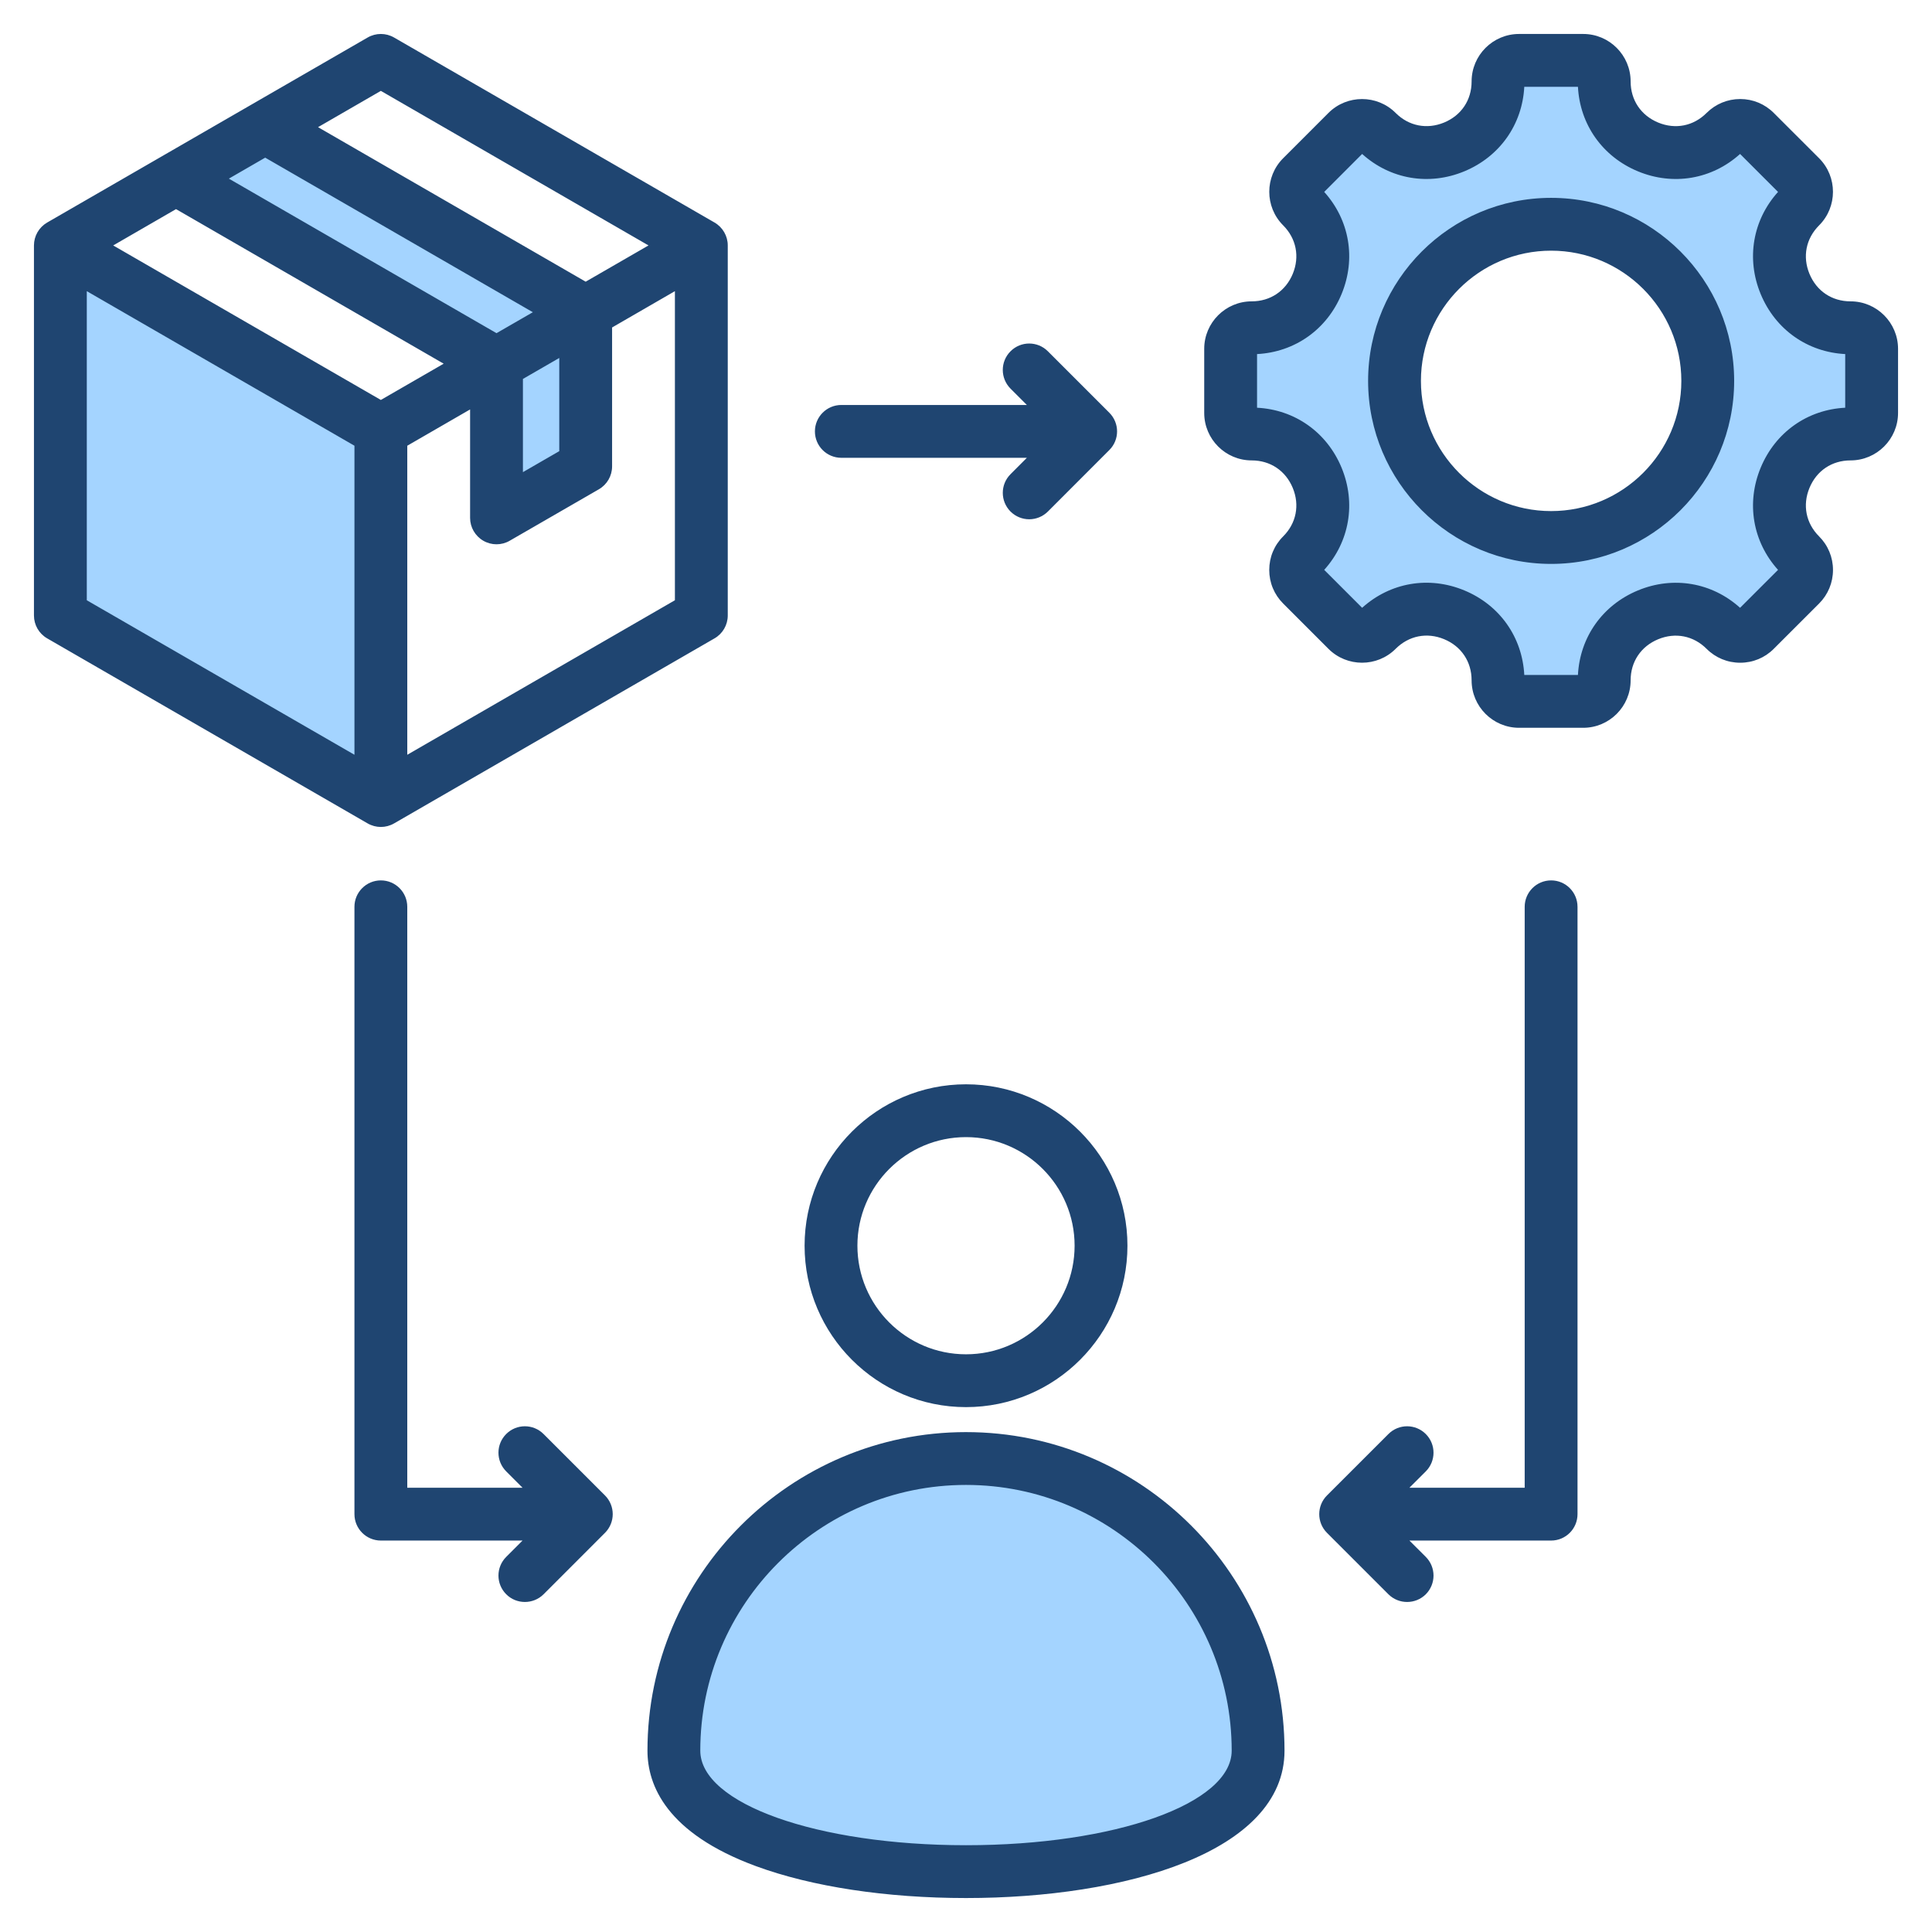 <svg id="Layer_1" enable-background="new 0 0 512 512" height="512" viewBox="0 0 512 512" width="512" xmlns="http://www.w3.org/2000/svg"><g clip-rule="evenodd" fill-rule="evenodd"><path d="m456.57 100.941c0-25.095-20.414-45.509-45.509-45.509-25.091 0-45.5 20.42-45.5 45.509 0 25.085 20.414 45.5 45.5 45.5 25.089 0 45.509-20.408 45.509-45.5zm-127.161 362.998c0 10.965-13.676 17.523-22.393 20.626-15.661 5.575-34.479 7.436-51.015 7.436-16.538 0-35.36-1.86-51.023-7.436-8.717-3.103-22.395-9.661-22.395-20.626 0-40.483 32.935-73.418 73.418-73.418 40.484 0 73.408 32.936 73.408 73.418zm105.801-304.697c-8.247 3.419-13.582 10.856-14.043 19.782l-.147 2.845h-19.916l-.149-2.844c-.465-8.93-5.788-16.373-14.043-19.792-8.202-3.397-17.324-1.885-23.923 4.068l-2.116 1.908-14.079-14.079 1.906-2.116c5.948-6.603 7.452-15.723 4.059-23.925-3.413-8.252-10.85-13.588-19.779-14.041l-2.848-.145v-19.92l2.845-.147c8.93-.462 16.366-5.799 19.781-14.051 3.391-8.194 1.89-17.321-4.058-23.914l-1.907-2.115 14.077-14.091 2.117 1.907c6.604 5.949 15.719 7.461 23.923 4.06 8.248-3.42 13.578-10.862 14.044-19.788l.149-2.844h19.916l.147 2.845c.462 8.928 5.795 16.366 14.043 19.787 8.196 3.398 17.323 1.894 23.917-4.058l2.116-1.91 14.09 14.09-1.907 2.116c-5.945 6.596-7.452 15.72-4.054 23.913 3.421 8.25 10.851 13.591 19.782 14.053l2.845.147v19.92l-2.848.145c-8.931.454-16.361 5.794-19.779 14.043-3.399 8.202-1.89 17.32 4.056 23.925l1.905 2.116-14.09 14.077-2.115-1.909c-6.594-5.951-15.721-7.456-23.917-4.058zm-303.63-67.485-76.928-44.415 15.626-9.027 76.933 44.427zm19.631-2.092-15.632 9.026v31.628l15.632-9.027zm-54.279 115.551v-88.826l-76.93-44.427v88.842z" fill="#a4d4ff"/><path d="m160.332 396.311c1.308 1.308 2.047 3.087 2.047 4.95 0 1.859-.739 3.642-2.047 4.95l-16.281 16.29c-1.369 1.36-3.162 2.038-4.95 2.038-1.802 0-3.59-.677-4.95-2.047-2.739-2.734-2.739-7.162 0-9.9l4.329-4.329h-37.55c-3.859 0-6.997-3.134-6.997-7.002v-160.951c0-3.859 3.139-6.997 6.997-6.997 3.873 0 7.002 3.139 7.002 6.997v153.95h30.548l-4.329-4.329c-2.739-2.739-2.739-7.167 0-9.901 2.729-2.739 7.162-2.739 9.9 0zm257.726-156.001v160.952c0 3.868-3.129 7.002-6.997 7.002h-37.55l4.339 4.329c2.729 2.739 2.729 7.166 0 9.91-1.369 1.36-3.157 2.038-4.95 2.038-1.788 0-3.581-.677-4.95-2.038l-16.29-16.29c-2.729-2.729-2.729-7.171 0-9.901l16.29-16.281c2.729-2.739 7.162-2.739 9.9 0 2.729 2.734 2.729 7.162 0 9.901l-4.339 4.329h30.548v-153.951c0-3.859 3.143-6.997 7.002-6.997 3.868-.001 6.997 3.138 6.997 6.997zm-202.097-125.991c0-3.859 3.139-6.997 7.002-6.997h49.168l-4.329-4.329c-2.739-2.743-2.739-7.171 0-9.9 2.729-2.743 7.157-2.743 9.896 0l16.281 16.281c2.743 2.739 2.743 7.167 0 9.896l-16.281 16.295c-1.369 1.355-3.157 2.047-4.945 2.047-1.793 0-3.59-.692-4.95-2.047-2.739-2.743-2.739-7.171 0-9.905l4.329-4.338h-49.168c-3.865-.001-7.003-3.13-7.003-7.003zm195.1 21.123c-19.02 0-34.501-15.481-34.501-34.501 0-19.029 15.481-34.51 34.501-34.51 19.029 0 34.51 15.481 34.51 34.51 0 19.02-15.481 34.501-34.51 34.501zm0-83.01c-26.742 0-48.5 21.759-48.5 48.509 0 26.742 21.758 48.5 48.5 48.5 26.751 0 48.509-21.758 48.509-48.5 0-26.75-21.758-48.509-48.509-48.509zm77.938 55.619v-14.22c-10.009-.518-18.507-6.507-22.398-15.9-3.892-9.378-2.108-19.631 4.597-27.071l-10.061-10.06c-7.435 6.71-17.688 8.493-27.076 4.602-9.383-3.891-15.373-12.39-15.89-22.403h-14.22c-.523 10.013-6.513 18.512-15.891 22.403-9.392 3.891-19.631 2.108-27.08-4.602l-10.051 10.061c6.71 7.439 8.479 17.693 4.602 27.071-3.891 9.392-12.389 15.382-22.398 15.9v14.22c10.009.508 18.507 6.498 22.398 15.89 3.878 9.388 2.108 19.631-4.602 27.08l10.051 10.051c7.449-6.72 17.702-8.503 27.08-4.611 9.388 3.882 15.368 12.39 15.891 22.408h14.22c.518-10.009 6.508-18.507 15.89-22.398 9.388-3.891 19.641-2.108 27.076 4.602l10.06-10.051c-6.705-7.449-8.489-17.693-4.597-27.08 3.892-9.393 12.39-15.383 22.399-15.892zm1.421-28.19c-4.932 0-8.997-2.72-10.889-7.279-1.892-4.569-.941-9.369 2.551-12.86 4.898-4.898 4.898-12.879 0-17.787l-12.023-12.013c-2.367-2.367-5.529-3.68-8.889-3.68s-6.517 1.313-8.898 3.68c-3.482 3.491-8.282 4.442-12.85 2.55-4.56-1.892-7.289-5.957-7.289-10.888 0-6.941-5.642-12.583-12.573-12.583h-16.987c-6.941 0-12.583 5.642-12.583 12.583 0 4.931-2.72 8.997-7.289 10.888-4.56 1.882-9.369.941-12.851-2.55-4.898-4.899-12.888-4.899-17.791 0l-12.009 12.012c-4.908 4.908-4.908 12.888 0 17.787 3.482 3.492 4.428 8.291 2.541 12.86-1.892 4.56-5.962 7.279-10.879 7.279-6.941 0-12.582 5.651-12.582 12.578v16.992c0 6.941 5.642 12.582 12.582 12.582 4.917 0 8.988 2.72 10.879 7.289 1.887 4.56.941 9.369-2.541 12.851-2.381 2.367-3.689 5.529-3.689 8.889s1.308 6.522 3.689 8.898l12.009 12.013c4.903 4.899 12.893 4.899 17.791 0 3.492-3.491 8.301-4.451 12.86-2.56 4.56 1.892 7.279 5.967 7.279 10.898 0 6.941 5.642 12.583 12.583 12.583h16.987c6.931 0 12.573-5.642 12.573-12.583 0-4.917 2.729-8.988 7.289-10.879 4.569-1.891 9.368-.941 12.85 2.541 2.381 2.381 5.539 3.68 8.898 3.68 3.36 0 6.522-1.299 8.889-3.68l12.023-12.013c2.367-2.376 3.68-5.538 3.68-8.898s-1.313-6.522-3.68-8.889c-3.492-3.482-4.442-8.291-2.551-12.851 1.892-4.569 5.957-7.289 10.889-7.289 6.931 0 12.582-5.642 12.582-12.582v-16.991c.001-6.927-5.65-12.578-12.581-12.578zm-467.418-2.701 70.931 40.961v81.9l-70.931-40.947zm77.928-53.079 70.931 40.961-16.648 9.609-70.931-40.951zm7.002 175.94v-81.9l16.648-9.618v28.741c0 2.499 1.341 4.804 3.501 6.056 1.092.63 2.291.941 3.501.941s2.419-.311 3.496-.941l23.631-13.637c2.169-1.252 3.501-3.562 3.501-6.061v-36.819l16.648-9.623v81.914zm9.646-103.639-70.927-40.962-16.653 9.623 70.931 40.948zm14.003-8.089 9.628-5.552-70.931-40.962-9.628 5.562zm6.998 12.131v24.699l9.632-5.562v-24.699zm-37.649 118.729c1.209 0 2.423-.32 3.501-.941l84.93-49.041c2.169-1.247 3.501-3.562 3.501-6.06v-98.068c0-2.498-1.331-4.809-3.501-6.07l-84.931-49.032c-2.169-1.252-4.828-1.252-7.002 0l-84.93 49.032c-2.169 1.261-3.501 3.572-3.501 6.07v98.068c0 2.498 1.332 4.813 3.501 6.06l84.93 49.041c1.083.621 2.292.941 3.502.941zm155.07 82.196c15.872 0 28.779 12.903 28.779 28.77 0 15.872-12.907 28.784-28.779 28.784s-28.779-12.912-28.779-28.784c0-15.867 12.907-28.77 28.779-28.77zm0 71.553c23.589 0 42.783-19.189 42.783-42.783 0-23.579-19.194-42.769-42.783-42.769s-42.778 19.189-42.778 42.769c0 23.593 19.189 42.783 42.778 42.783zm0 116.099c-39.489 0-70.418-11.011-70.418-25.062 0-38.825 31.588-70.418 70.418-70.418s70.409 31.593 70.409 70.418c0 14.051-30.93 25.062-70.409 25.062zm0-109.479c-46.547 0-84.417 37.87-84.417 84.417 0 9.134 4.988 21.862 28.77 30.614 14.799 5.449 34.557 8.447 55.647 8.447 42.02 0 84.408-12.079 84.408-39.061 0-46.547-37.856-84.417-84.408-84.417z" fill="#1f4571"/></g></svg>